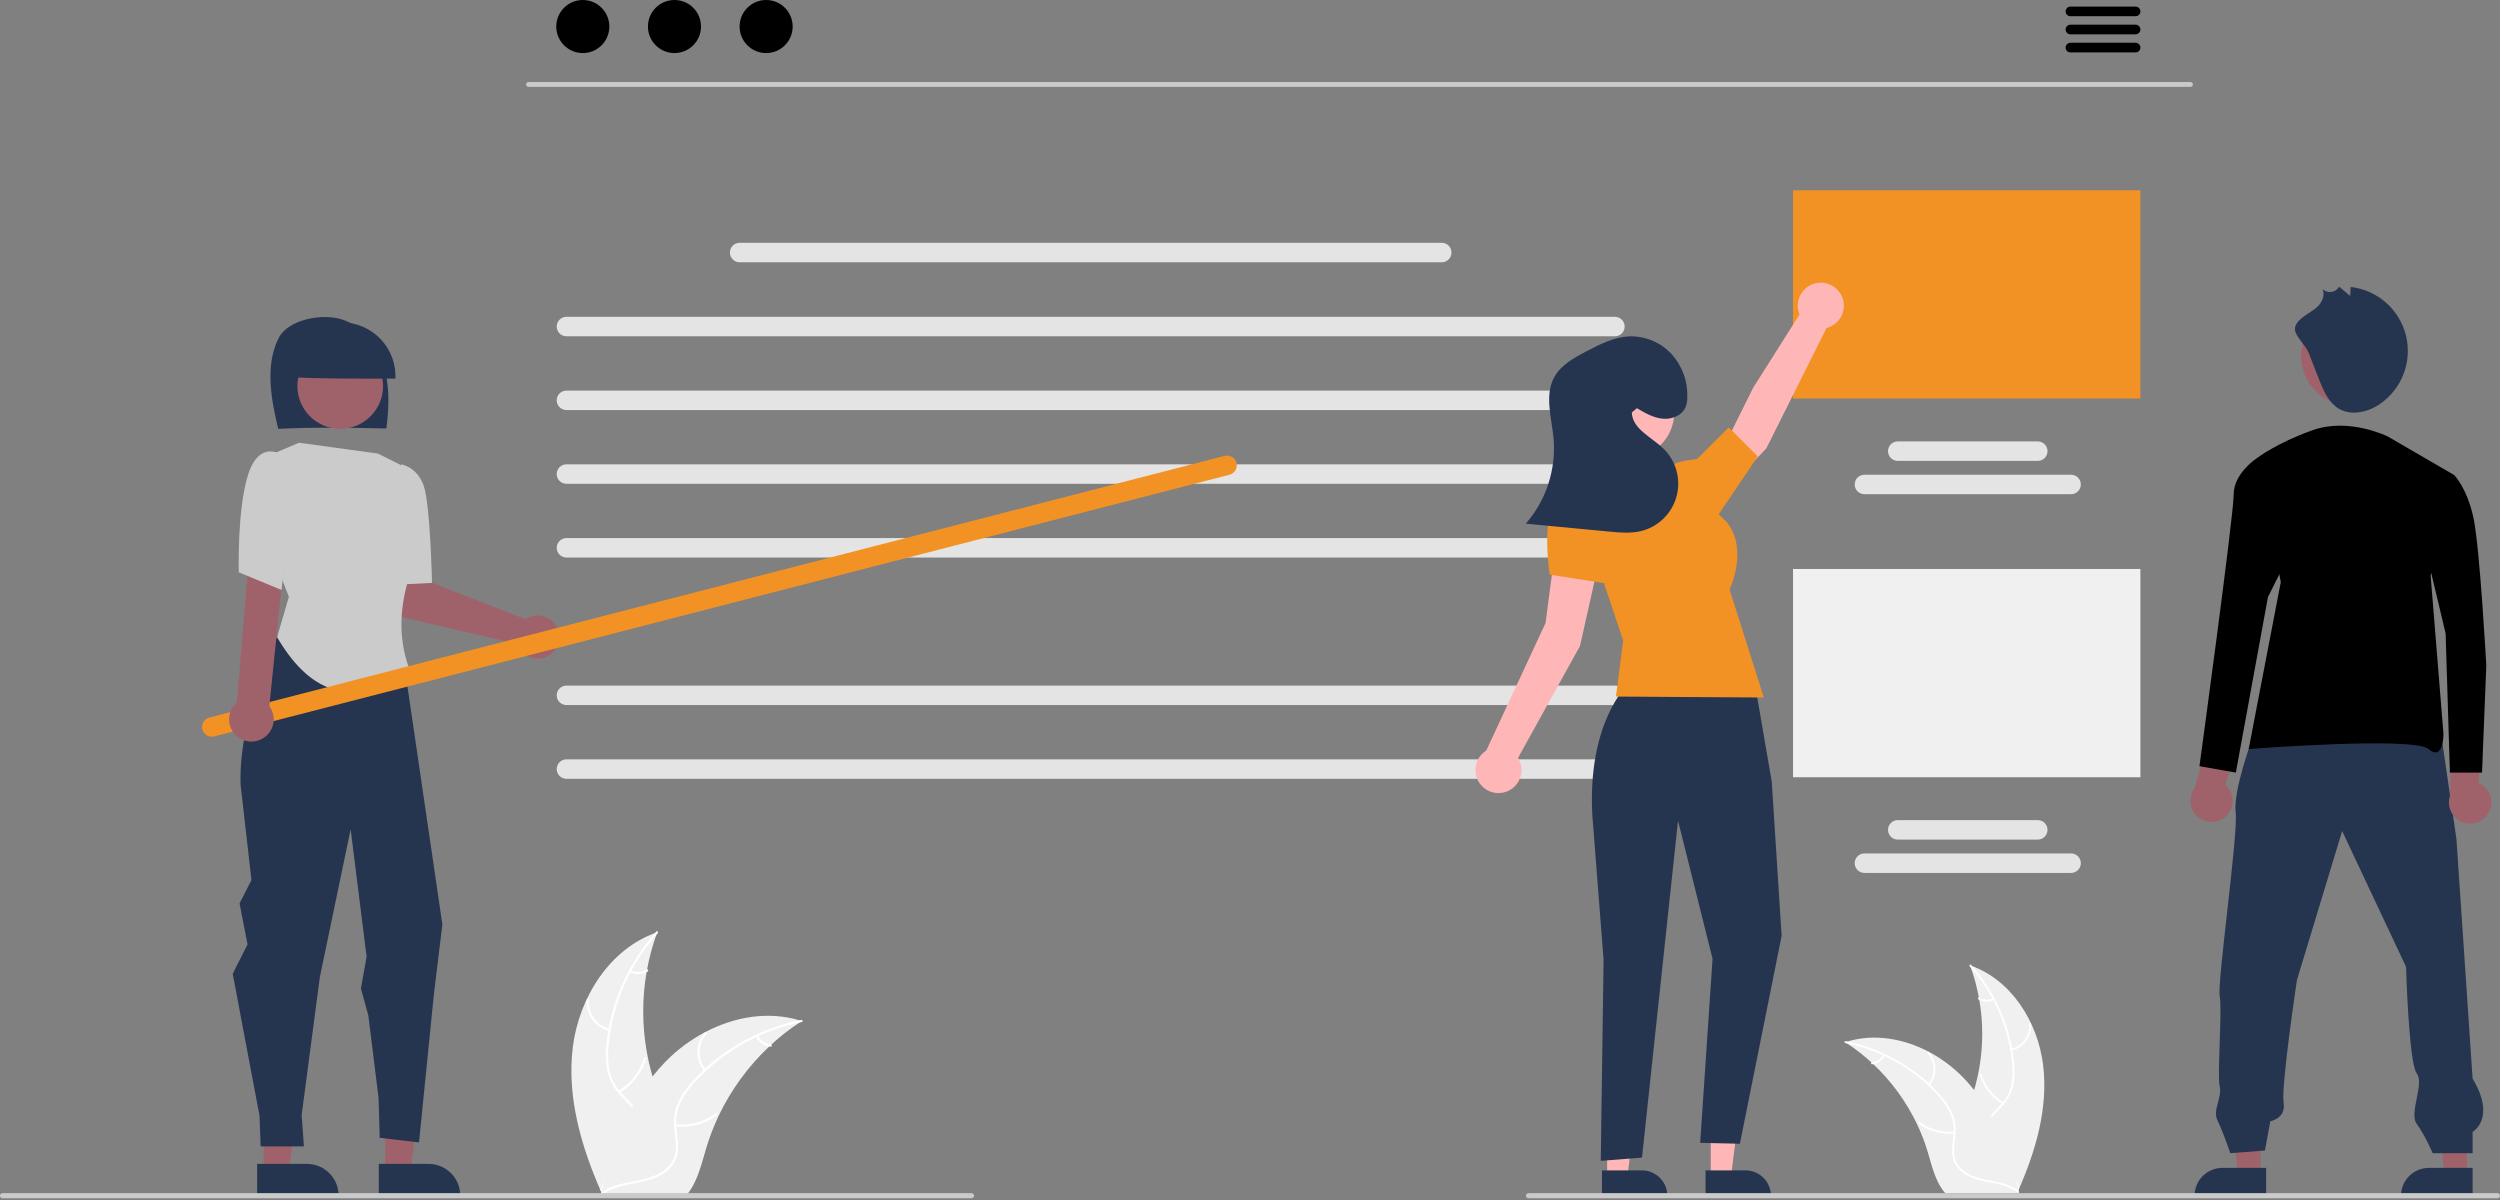 <svg xmlns="http://www.w3.org/2000/svg" width="983" height="472" viewBox="0 0 983 472" fill="none"><rect x="0" y="0" width="983" height="472" fill="#808080" stroke="none"/><g clip-path="url(#clip0_35146_136)"><path d="M225.232 411.74C227.664 392.19 239.78 372.927 258.425 366.564C251.072 386.687 251.074 408.763 258.43 428.884C261.295 436.634 265.288 444.956 262.593 452.766C260.917 457.626 256.815 461.345 252.229 463.67C247.644 465.995 242.555 467.103 237.53 468.189L236.541 469.007C228.563 450.993 222.801 431.29 225.232 411.74Z" fill="#F0F0F0"></path><path d="M258.61 366.933C247.752 379.099 241.004 394.377 239.323 410.597C238.899 414.082 239.027 417.613 239.703 421.058C240.469 424.393 242.115 427.462 244.469 429.946C246.617 432.306 249.088 434.472 250.625 437.313C251.39 438.779 251.836 440.39 251.935 442.041C252.034 443.692 251.783 445.345 251.198 446.891C249.841 450.783 247.166 453.956 244.443 456.967C241.419 460.311 238.225 463.736 236.94 468.169C236.784 468.706 235.96 468.433 236.116 467.897C238.352 460.184 245.838 455.804 249.409 448.857C251.075 445.616 251.774 441.853 250.212 438.431C248.846 435.439 246.301 433.204 244.105 430.833C241.773 428.444 240.062 425.52 239.121 422.317C238.272 418.917 238.008 415.397 238.34 411.909C238.963 404.043 240.818 396.324 243.838 389.035C247.238 380.696 252.04 373.001 258.036 366.282C258.407 365.866 258.979 366.52 258.61 366.933Z" fill="white"></path><path d="M239.556 405.344C236.873 404.693 234.509 403.109 232.886 400.875C231.263 398.642 230.487 395.904 230.696 393.151C230.74 392.594 231.608 392.636 231.564 393.194C231.364 395.757 232.087 398.308 233.603 400.384C235.119 402.461 237.327 403.928 239.829 404.52C240.372 404.649 240.097 405.473 239.556 405.344Z" fill="white"></path><path d="M243.222 428.894C248.068 426 251.645 421.387 253.241 415.973C253.398 415.436 254.223 415.709 254.065 416.245C252.395 421.876 248.662 426.669 243.612 429.669C243.131 429.955 242.743 429.178 243.222 428.894Z" fill="white"></path><path d="M248.044 381.52C249.029 381.988 250.116 382.205 251.206 382.149C252.296 382.094 253.355 381.769 254.288 381.203C254.765 380.911 255.153 381.689 254.678 381.979C253.644 382.599 252.474 382.956 251.27 383.02C250.066 383.084 248.865 382.852 247.772 382.345C247.664 382.305 247.576 382.227 247.525 382.125C247.474 382.023 247.463 381.906 247.495 381.796C247.532 381.687 247.61 381.597 247.713 381.545C247.815 381.494 247.934 381.485 248.044 381.52Z" fill="white"></path><path d="M315.258 401.483C314.965 401.673 314.672 401.864 314.379 402.062C310.452 404.644 306.742 407.541 303.284 410.724C303.013 410.966 302.742 411.215 302.478 411.464C294.23 419.221 287.493 428.443 282.611 438.659C280.672 442.727 279.045 446.935 277.745 451.249C275.949 457.207 274.477 463.81 270.922 468.683C270.557 469.196 270.161 469.685 269.735 470.149H237.615C237.542 470.112 237.469 470.083 237.395 470.046L236.113 470.105C236.165 469.878 236.223 469.643 236.274 469.416C236.304 469.284 236.34 469.152 236.37 469.02C236.391 468.932 236.414 468.844 236.428 468.764C236.435 468.735 236.443 468.705 236.45 468.683C236.465 468.603 236.487 468.529 236.502 468.456C236.824 467.144 237.156 465.833 237.498 464.521C237.498 464.513 237.498 464.513 237.505 464.506C240.015 454.486 243.705 444.798 248.498 435.647C248.644 435.376 248.791 435.098 248.952 434.827C251.171 430.776 253.718 426.913 256.566 423.277C258.132 421.291 259.798 419.386 261.557 417.569C266.11 412.881 271.373 408.939 277.151 405.887C288.672 399.805 302.009 397.474 314.32 401.19C314.635 401.285 314.943 401.38 315.258 401.483Z" fill="#F0F0F0"></path><path d="M315.186 401.891C299.192 405.068 284.605 413.203 273.497 425.142C271.06 427.67 269.037 430.566 267.502 433.724C266.106 436.848 265.573 440.289 265.956 443.69C266.251 446.867 266.92 450.084 266.436 453.278C266.164 454.909 265.551 456.464 264.636 457.842C263.721 459.219 262.525 460.388 261.127 461.271C257.7 463.561 253.655 464.484 249.667 465.249C245.24 466.098 240.628 466.91 236.933 469.675C236.485 470.01 235.991 469.296 236.438 468.962C242.867 464.15 251.482 465.16 258.515 461.763C261.797 460.178 264.621 457.595 265.434 453.922C266.144 450.711 265.457 447.394 265.132 444.179C264.709 440.867 265.103 437.502 266.28 434.378C267.649 431.152 269.558 428.183 271.923 425.598C277.156 419.692 283.284 414.646 290.084 410.644C297.82 406.033 306.287 402.78 315.119 401.025C315.666 400.917 315.729 401.783 315.186 401.891Z" fill="white"></path><path d="M276.848 421.088C275.097 418.952 274.163 416.264 274.212 413.504C274.261 410.743 275.29 408.09 277.114 406.017C277.485 405.599 278.152 406.156 277.781 406.574C276.078 408.501 275.12 410.972 275.08 413.543C275.04 416.114 275.92 418.614 277.561 420.593C277.918 421.024 277.202 421.516 276.848 421.088Z" fill="white"></path><path d="M265.595 442.098C271.206 442.705 276.841 441.175 281.374 437.813C281.823 437.48 282.317 438.194 281.868 438.527C277.144 442.017 271.278 443.597 265.44 442.952C264.884 442.89 265.042 442.036 265.595 442.098Z" fill="white"></path><path d="M297.968 407.176C298.473 408.144 299.21 408.971 300.114 409.583C301.017 410.195 302.058 410.572 303.144 410.683C303.701 410.737 303.542 411.591 302.989 411.537C301.79 411.41 300.641 410.991 299.641 410.317C298.641 409.643 297.822 408.734 297.254 407.671C297.192 407.575 297.169 407.459 297.189 407.347C297.21 407.235 297.272 407.135 297.364 407.067C297.459 407.002 297.575 406.977 297.688 406.997C297.801 407.018 297.902 407.082 297.968 407.176Z" fill="white"></path><path d="M803.34 418.652C801.238 401.751 790.763 385.098 774.644 379.598C781.001 396.994 781 416.078 774.641 433.474C772.164 440.174 768.711 447.368 771.041 454.12C772.491 458.322 776.037 461.536 780.001 463.546C783.965 465.556 788.364 466.514 792.709 467.453L793.564 468.16C800.461 452.587 805.442 435.554 803.34 418.652Z" fill="#F0F0F0"></path><path d="M774.484 379.918C783.871 390.436 789.706 403.644 791.158 417.667C791.525 420.68 791.414 423.732 790.83 426.71C790.167 429.594 788.745 432.247 786.71 434.394C784.853 436.435 782.717 438.307 781.388 440.763C780.727 442.03 780.34 443.423 780.255 444.85C780.17 446.277 780.387 447.706 780.892 449.044C782.066 452.408 784.378 455.151 786.732 457.754C789.346 460.645 792.107 463.606 793.218 467.438C793.353 467.902 794.066 467.666 793.931 467.203C791.998 460.535 785.526 456.748 782.439 450.743C780.999 447.941 780.394 444.688 781.745 441.73C782.925 439.143 785.126 437.211 787.024 435.161C789.04 433.096 790.519 430.568 791.333 427.798C792.067 424.859 792.295 421.816 792.008 418.8C791.47 412 789.866 405.327 787.255 399.026C784.316 391.817 780.164 385.164 774.981 379.355C774.66 378.996 774.165 379.561 774.484 379.918Z" fill="white"></path><path d="M790.956 413.123C793.276 412.56 795.32 411.19 796.723 409.259C798.126 407.328 798.797 404.961 798.616 402.581C798.578 402.1 797.828 402.137 797.867 402.619C798.039 404.835 797.414 407.04 796.103 408.835C794.793 410.63 792.884 411.898 790.721 412.41C790.251 412.522 790.489 413.234 790.956 413.123Z" fill="white"></path><path d="M787.788 433.483C783.598 430.981 780.505 426.993 779.126 422.312C778.99 421.848 778.277 422.084 778.413 422.547C779.858 427.415 783.085 431.56 787.45 434.153C787.866 434.4 788.202 433.728 787.788 433.483Z" fill="white"></path><path d="M783.619 392.527C782.767 392.932 781.828 393.119 780.886 393.071C779.943 393.023 779.028 392.742 778.221 392.253C777.808 392.001 777.473 392.673 777.884 392.923C778.777 393.46 779.789 393.769 780.83 393.824C781.871 393.879 782.909 393.678 783.855 393.24C783.947 393.206 784.023 393.138 784.068 393.05C784.112 392.962 784.121 392.86 784.093 392.766C784.062 392.671 783.994 392.593 783.905 392.549C783.817 392.504 783.714 392.496 783.619 392.527Z" fill="white"></path><path d="M725.511 409.787C725.765 409.952 726.018 410.117 726.272 410.288C729.666 412.52 732.874 415.024 735.863 417.776C736.098 417.985 736.332 418.201 736.56 418.416C743.691 425.122 749.515 433.094 753.735 441.927C755.411 445.443 756.818 449.081 757.942 452.811C759.494 457.962 760.768 463.67 763.84 467.883C764.156 468.326 764.499 468.749 764.867 469.15H792.635C792.698 469.118 792.761 469.093 792.825 469.061L793.933 469.112C793.889 468.915 793.838 468.713 793.794 468.516C793.768 468.402 793.737 468.288 793.711 468.174C793.693 468.098 793.673 468.022 793.661 467.952C793.655 467.927 793.648 467.902 793.642 467.883C793.629 467.813 793.61 467.75 793.597 467.686C793.319 466.552 793.031 465.418 792.736 464.284C792.736 464.278 792.736 464.278 792.73 464.272C790.56 455.609 787.37 447.234 783.227 439.323C783.1 439.088 782.973 438.848 782.834 438.613C780.915 435.111 778.714 431.772 776.251 428.629C774.897 426.912 773.457 425.265 771.937 423.694C768 419.641 763.451 416.233 758.455 413.595C748.496 408.337 736.966 406.322 726.322 409.534C726.05 409.616 725.783 409.699 725.511 409.787Z" fill="#F0F0F0"></path><path d="M725.574 410.14C739.401 412.886 752.012 419.919 761.614 430.24C763.721 432.426 765.47 434.929 766.797 437.659C768.004 440.36 768.465 443.335 768.133 446.275C767.879 449.022 767.301 451.803 767.719 454.564C767.954 455.974 768.484 457.319 769.275 458.51C770.066 459.7 771.1 460.711 772.309 461.474C775.271 463.454 778.768 464.252 782.216 464.913C786.043 465.647 790.03 466.349 793.225 468.74C793.612 469.03 794.039 468.412 793.652 468.123C788.095 463.963 780.647 464.836 774.567 461.9C771.73 460.53 769.288 458.296 768.585 455.121C767.971 452.345 768.565 449.477 768.846 446.698C769.212 443.835 768.871 440.926 767.853 438.225C766.67 435.436 765.02 432.87 762.975 430.634C758.452 425.529 753.153 421.166 747.275 417.707C740.587 413.721 733.267 410.908 725.631 409.391C725.159 409.297 725.104 410.046 725.574 410.14Z" fill="white"></path><path d="M758.718 426.735C760.231 424.889 761.038 422.565 760.996 420.178C760.954 417.792 760.065 415.498 758.487 413.706C758.167 413.345 757.59 413.826 757.911 414.188C759.383 415.853 760.211 417.99 760.246 420.212C760.281 422.435 759.52 424.597 758.101 426.307C757.793 426.679 758.412 427.105 758.718 426.735Z" fill="white"></path><path d="M768.446 444.898C763.595 445.423 758.724 444.101 754.805 441.194C754.417 440.906 753.99 441.523 754.377 441.811C758.461 444.828 763.533 446.194 768.58 445.637C769.061 445.583 768.924 444.845 768.446 444.898Z" fill="white"></path><path d="M740.459 414.708C740.023 415.544 739.385 416.259 738.604 416.788C737.823 417.317 736.923 417.644 735.984 417.739C735.503 417.786 735.64 418.525 736.118 418.478C737.155 418.368 738.149 418.005 739.013 417.423C739.877 416.84 740.586 416.055 741.076 415.135C741.13 415.052 741.15 414.952 741.132 414.855C741.115 414.758 741.061 414.672 740.982 414.613C740.9 414.557 740.799 414.535 740.701 414.553C740.603 414.571 740.516 414.626 740.459 414.708Z" fill="white"></path><path d="M861.299 34.145H207.812C207.56 34.145 207.319 34.045 207.141 33.867C206.963 33.689 206.863 33.448 206.863 33.197C206.863 32.945 206.963 32.704 207.141 32.526C207.319 32.348 207.56 32.248 207.812 32.248H861.299C861.551 32.248 861.792 32.348 861.97 32.526C862.148 32.704 862.248 32.945 862.248 33.197C862.248 33.448 862.148 33.689 861.97 33.867C861.792 34.045 861.551 34.145 861.299 34.145Z" fill="#CACACA"></path><path d="M229.16 20.866C234.922 20.866 239.593 16.195 239.593 10.433C239.593 4.671 234.922 0 229.16 0C223.398 0 218.727 4.671 218.727 10.433C218.727 16.195 223.398 20.866 229.16 20.866Z" fill="black"></path><path d="M265.201 20.866C270.963 20.866 275.634 16.195 275.634 10.433C275.634 4.671 270.963 0 265.201 0C259.439 0 254.768 4.671 254.768 10.433C254.768 16.195 259.439 20.866 265.201 20.866Z" fill="black"></path><path d="M301.242 20.866C307.004 20.866 311.675 16.195 311.675 10.433C311.675 4.671 307.004 0 301.242 0C295.48 0 290.809 4.671 290.809 10.433C290.809 16.195 295.48 20.866 301.242 20.866Z" fill="black"></path><path d="M839.705 6.382H814.097C813.594 6.382 813.112 6.182 812.756 5.826C812.4 5.47 812.2 4.988 812.2 4.485C812.2 3.982 812.4 3.499 812.756 3.143C813.112 2.788 813.594 2.588 814.097 2.588H839.706C839.955 2.587 840.202 2.636 840.433 2.731C840.663 2.826 840.873 2.966 841.05 3.142C841.226 3.318 841.366 3.527 841.462 3.758C841.558 3.988 841.607 4.235 841.607 4.485C841.607 4.734 841.558 4.981 841.462 5.212C841.366 5.442 841.226 5.651 841.05 5.828C840.873 6.004 840.663 6.144 840.433 6.239C840.202 6.334 839.955 6.382 839.705 6.382Z" fill="black"></path><path d="M839.705 13.495H814.097C813.594 13.495 813.112 13.295 812.756 12.939C812.4 12.584 812.2 12.101 812.2 11.598C812.2 11.095 812.4 10.613 812.756 10.257C813.112 9.901 813.594 9.701 814.097 9.701H839.706C840.209 9.701 840.691 9.901 841.047 10.257C841.403 10.613 841.602 11.095 841.602 11.598C841.602 12.101 841.403 12.584 841.047 12.939C840.691 13.295 840.209 13.495 839.705 13.495Z" fill="black"></path><path d="M839.705 20.608H814.097C813.594 20.608 813.112 20.408 812.756 20.053C812.4 19.697 812.2 19.215 812.2 18.711C812.2 18.208 812.4 17.726 812.756 17.37C813.112 17.014 813.594 16.814 814.097 16.814H839.706C839.955 16.814 840.202 16.863 840.433 16.958C840.663 17.053 840.873 17.192 841.05 17.369C841.226 17.545 841.366 17.754 841.462 17.984C841.558 18.215 841.607 18.462 841.607 18.711C841.607 18.961 841.558 19.208 841.462 19.438C841.366 19.669 841.226 19.878 841.05 20.054C840.873 20.23 840.663 20.37 840.433 20.465C840.202 20.56 839.955 20.609 839.705 20.608Z" fill="black"></path><path d="M841.602 74.816H705.024V156.703H841.602V74.816Z" fill="#F29224"></path><path d="M814.354 194.321H733.091C732.076 194.32 731.104 193.916 730.388 193.198C729.671 192.48 729.269 191.508 729.269 190.494C729.269 189.48 729.671 188.507 730.388 187.789C731.104 187.072 732.076 186.668 733.091 186.666H814.354C815.369 186.666 816.343 187.069 817.061 187.787C817.778 188.505 818.182 189.479 818.182 190.494C818.182 191.509 817.778 192.482 817.061 193.2C816.343 193.918 815.369 194.321 814.354 194.321Z" fill="#E4E4E4"></path><path d="M801.252 181.22H746.193C745.69 181.221 745.191 181.122 744.726 180.93C744.261 180.738 743.839 180.456 743.482 180.101C743.126 179.745 742.844 179.323 742.651 178.858C742.458 178.394 742.359 177.895 742.359 177.392C742.359 176.889 742.458 176.391 742.651 175.926C742.844 175.461 743.126 175.039 743.482 174.683C743.839 174.328 744.261 174.046 744.726 173.854C745.191 173.662 745.69 173.564 746.193 173.564H801.252C801.755 173.564 802.254 173.662 802.719 173.854C803.184 174.046 803.606 174.328 803.962 174.683C804.319 175.039 804.601 175.461 804.794 175.926C804.987 176.391 805.086 176.889 805.086 177.392C805.086 177.895 804.987 178.394 804.794 178.858C804.601 179.323 804.319 179.745 803.962 180.101C803.606 180.456 803.184 180.738 802.719 180.93C802.254 181.122 801.755 181.221 801.252 181.22Z" fill="#E4E4E4"></path><path d="M841.602 223.725H705.024V305.612H841.602V223.725Z" fill="#F0F0F0"></path><path d="M814.354 343.229H733.091C732.075 343.229 731.102 342.826 730.384 342.108C729.666 341.391 729.263 340.417 729.263 339.402C729.263 338.387 729.666 337.413 730.384 336.695C731.102 335.977 732.075 335.574 733.091 335.574H814.354C815.369 335.574 816.343 335.977 817.061 336.695C817.779 337.413 818.182 338.387 818.182 339.402C818.182 340.417 817.779 341.391 817.061 342.108C816.343 342.826 815.369 343.229 814.354 343.229Z" fill="#E4E4E4"></path><path d="M801.252 330.128H746.193C745.178 330.128 744.204 329.725 743.486 329.007C742.769 328.289 742.365 327.315 742.365 326.3C742.365 325.285 742.769 324.312 743.486 323.594C744.204 322.876 745.178 322.473 746.193 322.473H801.252C802.267 322.473 803.241 322.876 803.958 323.594C804.676 324.312 805.08 325.285 805.08 326.3C805.08 327.315 804.676 328.289 803.958 329.007C803.241 329.725 802.267 330.128 801.252 330.128Z" fill="#E4E4E4"></path><path d="M634.988 132.229H222.725C221.71 132.229 220.736 131.826 220.018 131.108C219.3 130.391 218.897 129.417 218.897 128.402C218.897 127.387 219.3 126.413 220.018 125.695C220.736 124.977 221.71 124.574 222.725 124.574H634.988C636.004 124.574 636.977 124.977 637.695 125.695C638.413 126.413 638.816 127.387 638.816 128.402C638.816 129.417 638.413 130.391 637.695 131.108C636.977 131.826 636.004 132.229 634.988 132.229Z" fill="#E4E4E4"></path><path d="M634.988 161.229H222.725C221.71 161.229 220.736 160.826 220.018 160.108C219.3 159.391 218.897 158.417 218.897 157.402C218.897 156.387 219.3 155.413 220.018 154.695C220.736 153.977 221.71 153.574 222.725 153.574H634.988C636.004 153.574 636.977 153.977 637.695 154.695C638.413 155.413 638.816 156.387 638.816 157.402C638.816 158.417 638.413 159.391 637.695 160.108C636.977 160.826 636.004 161.229 634.988 161.229Z" fill="#E4E4E4"></path><path d="M634.988 190.229H222.725C221.71 190.229 220.736 189.826 220.018 189.108C219.3 188.391 218.897 187.417 218.897 186.402C218.897 185.387 219.3 184.413 220.018 183.695C220.736 182.977 221.71 182.574 222.725 182.574H634.988C636.004 182.574 636.977 182.977 637.695 183.695C638.413 184.413 638.816 185.387 638.816 186.402C638.816 187.417 638.413 188.391 637.695 189.108C636.977 189.826 636.004 190.229 634.988 190.229Z" fill="#E4E4E4"></path><path d="M634.988 219.229H222.725C221.71 219.229 220.736 218.826 220.018 218.108C219.3 217.391 218.897 216.417 218.897 215.402C218.897 214.387 219.3 213.413 220.018 212.695C220.736 211.977 221.71 211.574 222.725 211.574H634.988C636.004 211.574 636.977 211.977 637.695 212.695C638.413 213.413 638.816 214.387 638.816 215.402C638.816 216.417 638.413 217.391 637.695 218.108C636.977 218.826 636.004 219.229 634.988 219.229Z" fill="#E4E4E4"></path><path d="M634.988 277.229H222.725C221.71 277.229 220.736 276.826 220.018 276.108C219.3 275.391 218.897 274.417 218.897 273.402C218.897 272.387 219.3 271.413 220.018 270.695C220.736 269.977 221.71 269.574 222.725 269.574H634.988C636.004 269.574 636.977 269.977 637.695 270.695C638.413 271.413 638.816 272.387 638.816 273.402C638.816 274.417 638.413 275.391 637.695 276.108C636.977 276.826 636.004 277.229 634.988 277.229Z" fill="#E4E4E4"></path><path d="M634.988 306.229H222.725C221.71 306.229 220.736 305.826 220.018 305.108C219.3 304.391 218.897 303.417 218.897 302.402C218.897 301.387 219.3 300.413 220.018 299.695C220.736 298.977 221.71 298.574 222.725 298.574H634.988C636.004 298.574 636.977 298.977 637.695 299.695C638.413 300.413 638.816 301.387 638.816 302.402C638.816 303.417 638.413 304.391 637.695 305.108C636.977 305.826 636.004 306.229 634.988 306.229Z" fill="#E4E4E4"></path><path d="M566.886 103.128H290.827C290.324 103.129 289.825 103.03 289.36 102.838C288.895 102.646 288.473 102.365 288.116 102.009C287.76 101.654 287.478 101.231 287.285 100.767C287.092 100.302 286.993 99.803 286.993 99.3C286.993 98.797 287.092 98.299 287.285 97.834C287.478 97.369 287.76 96.947 288.116 96.592C288.473 96.236 288.895 95.954 289.36 95.762C289.825 95.57 290.324 95.472 290.827 95.473H566.886C567.389 95.472 567.888 95.57 568.353 95.762C568.818 95.954 569.24 96.236 569.596 96.592C569.953 96.947 570.235 97.369 570.428 97.834C570.621 98.299 570.72 98.797 570.72 99.3C570.72 99.803 570.621 100.302 570.428 100.767C570.235 101.231 569.953 101.654 569.596 102.009C569.24 102.365 568.818 102.646 568.353 102.838C567.888 103.03 567.389 103.129 566.886 103.128Z" fill="#E4E4E4"></path><path d="M672.663 462.791H680.633L684.425 432.047L672.662 432.048L672.663 462.791Z" fill="#FFB6B6"></path><path d="M670.63 460.188L686.327 460.188C688.98 460.188 691.524 461.242 693.4 463.117C695.276 464.993 696.33 467.538 696.33 470.19V470.516L670.63 470.517L670.63 460.188Z" fill="#25354F"></path><path d="M631.925 462.791H639.895L643.687 432.047L631.923 432.048L631.925 462.791Z" fill="#FFB6B6"></path><path d="M629.892 460.188L645.588 460.188C648.241 460.188 650.786 461.242 652.662 463.117C654.538 464.993 655.592 467.538 655.592 470.19V470.516L629.892 470.517L629.892 460.188Z" fill="#25354F"></path><path d="M724.998 120.201C724.999 118.864 724.703 117.542 724.132 116.333C723.561 115.123 722.728 114.055 721.695 113.205C720.662 112.355 719.453 111.745 718.156 111.419C716.859 111.092 715.505 111.057 714.193 111.316C712.88 111.575 711.641 112.121 710.565 112.916C709.489 113.711 708.603 114.735 707.97 115.913C707.337 117.092 706.973 118.396 706.904 119.732C706.835 121.068 707.064 122.403 707.572 123.64L689.256 152.62L677.853 175.599L687.263 183.951L694.504 176.329L718.187 128.963C720.134 128.466 721.86 127.336 723.094 125.749C724.327 124.163 724.997 122.211 724.998 120.201Z" fill="#FFB6B6"></path><path d="M629.942 215.259L611.988 212.477L607.711 244.958L584.408 295.103C582.888 296.05 581.683 297.427 580.946 299.059C580.208 300.691 579.971 302.505 580.264 304.271C580.557 306.038 581.367 307.679 582.592 308.985C583.817 310.291 585.402 311.205 587.147 311.611C588.891 312.017 590.717 311.897 592.393 311.265C594.069 310.634 595.52 309.519 596.563 308.063C597.605 306.607 598.193 304.875 598.252 303.085C598.31 301.295 597.837 299.528 596.891 298.007L621.255 254.012L629.942 215.259Z" fill="#FFB6B6"></path><path d="M639.891 269.369C639.891 269.369 624.103 283.969 626.109 320.679L630.532 377.391L629.417 456.445L645.633 455.171L659.801 322.687L673.38 377.004L668.505 449.362L684.126 449.724L700.539 367.952L696.649 307.336L690.114 269.369H639.891Z" fill="#25354F"></path><path d="M656.783 183.875L619.062 194.437L638.242 251.902L635.375 273.886L693.536 274.263L680.066 231.771C680.066 231.771 687.625 216.228 678.994 205.332L656.783 183.875Z" fill="#F29224"></path><path d="M652.257 192.926L656.783 183.873C656.783 183.873 656.637 181.598 667.272 180.473L679.75 168.07L691.172 179.454L671.872 208.015L652.257 192.926Z" fill="#F29224"></path><path d="M634.151 201.981C634.151 201.981 620.571 186.892 613.027 194.437C605.483 201.981 609.351 225.97 609.351 225.97L632.849 229.616L634.151 201.981Z" fill="#F29224"></path><path d="M641.038 143.982C664.164 144.086 664.162 179.249 641.037 179.349C617.912 179.246 617.914 144.083 641.038 143.982Z" fill="#FFB6B6"></path><path d="M643.613 160.497C646.739 162.338 649.987 164.22 653.593 164.615C657.2 165.01 661.282 163.492 662.729 160.165C663.182 159.013 663.422 157.788 663.438 156.55C663.755 150.231 661.569 144.043 657.353 139.326C655.238 137.014 652.648 135.185 649.762 133.965C646.875 132.744 643.759 132.161 640.627 132.254C634.651 132.513 629.129 135.342 623.827 138.109C618.951 140.654 613.802 143.458 611.153 148.278C607.227 155.421 610.089 164.165 610.851 172.28C611.386 178.331 610.697 184.427 608.824 190.205C606.951 195.984 603.933 201.325 599.95 205.912L632.854 209.029C636.858 209.409 640.942 209.784 644.867 208.907C648.254 208.151 651.372 206.491 653.89 204.104C656.409 201.717 658.233 198.692 659.17 195.351C660.107 192.01 660.121 188.477 659.21 185.129C658.3 181.78 656.499 178.741 653.999 176.335C649.328 171.838 641.817 168.655 641.633 162.174" fill="#25354F"></path><path d="M888.827 462.055H880.097L875.944 428.383H888.828L888.827 462.055Z" fill="#9F616A"></path><path d="M891.053 470.516L862.905 470.515V470.159C862.905 467.253 864.059 464.467 866.114 462.412C868.169 460.358 870.955 459.203 873.861 459.203L891.054 459.204L891.053 470.516Z" fill="#25354F"></path><path d="M970.002 462.055H961.272L957.119 428.383H970.003L970.002 462.055Z" fill="#9F616A"></path><path d="M972.228 470.518L944.08 470.517V470.161C944.08 467.255 945.234 464.469 947.289 462.414C949.343 460.36 952.13 459.205 955.036 459.205L972.228 459.206L972.228 470.518Z" fill="#25354F"></path><path d="M885.347 291.179C885.347 291.179 878.02 311.067 879.067 319.442C880.113 327.816 871.739 386.436 872.786 391.67C873.833 396.904 871.739 423.073 872.786 427.261C873.833 431.448 869.848 436.449 871.942 440.636C874.035 444.823 876.973 453.43 876.973 453.43L890.581 452.383L892.675 440.869C892.675 440.869 898.956 439.822 897.909 433.541C896.862 427.261 903.143 385.389 903.143 385.389L920.938 326.769L946.061 380.155C946.061 380.155 947.108 417.839 950.248 422.027C953.388 426.214 947.108 437.728 950.248 441.915C953.388 446.103 956.529 453.43 956.529 453.43H972.23V445.056C972.23 445.056 981.652 439.822 972.23 424.12L965.864 329.824L959.584 286.906L885.347 291.179Z" fill="#25354F"></path><path d="M924.37 159.556C935.168 159.556 943.921 150.802 943.921 140.004C943.921 129.207 935.168 120.453 924.37 120.453C913.572 120.453 904.818 129.207 904.818 140.004C904.818 150.802 913.572 159.556 924.37 159.556Z" fill="#A0616A"></path><path d="M907.732 138.655C909.111 142.18 910.491 145.704 911.871 149.229C913.567 153.562 915.509 158.198 919.485 160.617C924.393 163.602 930.948 162.147 935.696 158.912C939.967 156.003 943.245 151.857 945.091 147.03C946.936 142.204 947.26 136.928 946.02 131.912C944.779 126.896 942.034 122.379 938.151 118.969C934.269 115.559 929.436 113.419 924.302 112.835L924.105 116.375L919.762 112.734C919.441 113.286 918.999 113.757 918.47 114.113C917.94 114.468 917.337 114.7 916.705 114.789C916.074 114.878 915.43 114.823 914.823 114.628C914.216 114.433 913.66 114.103 913.199 113.663C914.34 116.027 913.023 118.912 911.122 120.723C908.786 122.949 902.104 125.623 902.381 129.602C902.566 132.256 906.655 135.903 907.732 138.655Z" fill="#25354F"></path><path d="M978.188 320.1C978.862 319.094 979.307 317.954 979.492 316.758C979.677 315.562 979.598 314.34 979.26 313.177C978.922 312.015 978.333 310.942 977.535 310.032C976.737 309.122 975.749 308.398 974.641 307.911L975.031 288.998L963.595 285.957L963.419 312.675C962.724 314.59 962.757 316.694 963.51 318.588C964.263 320.481 965.685 322.032 967.505 322.947C969.326 323.863 971.419 324.078 973.388 323.553C975.357 323.029 977.065 321.8 978.188 320.1Z" fill="#9F616A"></path><path d="M938.893 171.64C938.893 171.64 923.742 164.065 909.433 169.115C895.124 174.165 887.549 180.057 887.549 180.057L896.808 228.876L884.182 294.529C884.182 294.529 948.994 289.479 954.886 294.529C960.778 299.58 960.778 288.637 960.778 288.637L955.727 226.351L964.986 186.791L938.893 171.64Z" fill="black"></path><path d="M874.947 321.22C875.876 320.444 876.624 319.474 877.137 318.378C877.651 317.283 877.918 316.087 877.919 314.877C877.921 313.667 877.657 312.471 877.147 311.374C876.636 310.276 875.891 309.304 874.965 308.526L880.65 290.483L870.527 284.354L862.857 309.947C861.652 311.591 861.093 313.619 861.284 315.648C861.476 317.676 862.405 319.564 863.895 320.954C865.385 322.343 867.333 323.138 869.37 323.187C871.408 323.236 873.392 322.536 874.947 321.22Z" fill="#9F616A"></path><path d="M893.441 180.057H887.549C887.549 180.057 878.29 185.949 878.29 194.366C878.29 202.783 864.823 301.263 864.823 301.263L879.132 303.788L891.758 234.768L901.016 216.25L893.441 180.057Z" fill="black"></path><path d="M948.994 186.789H964.986C964.986 186.789 970.036 191.839 972.562 203.623C975.087 215.407 977.612 261.701 977.612 261.701L975.928 303.786H963.303L961.619 249.075L953.202 213.724L948.994 186.789Z" fill="black"></path><path d="M207.681 242.803C207.278 242.998 206.89 243.225 206.522 243.482L169.08 228.846L167.596 219.193L152.736 219.529L153.703 236.873C153.781 238.274 154.311 239.612 155.214 240.686C156.118 241.76 157.345 242.512 158.712 242.829L203.264 253.164C203.808 254.804 204.839 256.24 206.219 257.28C207.599 258.32 209.263 258.915 210.989 258.986C212.716 259.058 214.423 258.602 215.884 257.679C217.345 256.756 218.49 255.411 219.168 253.821C219.845 252.232 220.023 250.474 219.677 248.781C219.331 247.088 218.478 245.54 217.231 244.344C215.984 243.148 214.402 242.36 212.696 242.084C210.991 241.809 209.241 242.06 207.681 242.803Z" fill="#9F616A"></path><path d="M151.465 460.885L161.403 460.884L166.13 422.553H151.463L151.465 460.885Z" fill="#9F616A"></path><path d="M148.93 457.639L168.501 457.639C171.809 457.639 174.982 458.953 177.321 461.292C179.66 463.631 180.974 466.803 180.974 470.111V470.516L148.931 470.517L148.93 457.639Z" fill="#25354F"></path><path d="M103.639 460.885L113.577 460.884L118.305 422.553H103.638L103.639 460.885Z" fill="#9F616A"></path><path d="M101.104 457.639L120.675 457.639C123.983 457.639 127.156 458.953 129.495 461.292C131.834 463.631 133.148 466.803 133.149 470.111V470.516L101.105 470.517L101.104 457.639Z" fill="#25354F"></path><path d="M109.402 168.633C106.571 156.947 104.174 143.767 109.511 133.004C113.215 125.536 126.915 123.021 134.769 125.711C142.623 128.402 148.301 135.701 150.798 143.659C153.296 151.618 153.006 160.193 151.917 168.467C137.473 168.189 123.029 167.912 109.402 168.633Z" fill="#25354F"></path><path d="M133.777 168.63C143.079 168.63 150.62 161.089 150.62 151.787C150.62 142.484 143.079 134.943 133.777 134.943C124.474 134.943 116.933 142.484 116.933 151.787C116.933 161.089 124.474 168.63 133.777 168.63Z" fill="#9F616A"></path><path d="M113.186 148.317C113.132 145.482 113.649 142.666 114.706 140.035C115.762 137.403 117.337 135.012 119.336 133.001C121.335 130.99 123.718 129.402 126.343 128.331C128.968 127.259 131.782 126.726 134.617 126.764C137.452 126.801 140.251 127.408 142.847 128.548C145.442 129.688 147.783 131.339 149.728 133.402C151.674 135.464 153.185 137.897 154.171 140.555C155.158 143.213 155.601 146.042 155.472 148.875C141.056 148.905 126.639 148.936 113.186 148.317Z" fill="#25354F"></path><path d="M119.798 230.771L112.754 242.512C112.754 242.512 93.462 278.694 94.609 308.685L98.879 346.041L94.194 355.208L97.33 371.336L91.505 382.89L102.034 438.668L102.482 450.765H119.507L118.611 438.444L125.779 384.105L137.875 326.086L144.148 376.17L141.908 388.714L144.82 399.243L148.852 431.724L149.3 447.405L164.757 449.197L170.581 391.178L173.941 363.496L155.933 240.756L119.798 230.771Z" fill="#25354F"></path><path d="M117.564 174.084L107.076 178.538L101.187 202.915L113.588 234.675L108.952 250.544C122.986 274.55 140.356 278.038 160.797 262.643C156.471 250.497 157.096 238.007 161.407 225.263C161.407 225.263 172.16 215.25 164.648 202.232L157.483 182.784L148.612 178.349L117.564 174.084Z" fill="#CBCBCB"></path><path d="M155.417 187.023L157.798 182.602C157.798 182.602 164.076 183.546 166.64 191.104C169.205 198.662 169.871 229.196 169.871 229.196L156.437 229.876L155.417 187.023Z" fill="#CBCBCB"></path><path d="M483.421 186.666L84.202 289.552C83.221 289.801 82.181 289.651 81.309 289.135C80.438 288.618 79.807 287.778 79.555 286.797C79.302 285.817 79.448 284.776 79.961 283.903C80.474 283.03 81.312 282.396 82.292 282.139L481.511 179.253C481.998 179.126 482.506 179.096 483.005 179.165C483.503 179.235 483.984 179.402 484.418 179.657C484.852 179.913 485.231 180.251 485.534 180.653C485.837 181.056 486.058 181.514 486.184 182.001C486.31 182.489 486.338 182.997 486.267 183.495C486.196 183.994 486.027 184.474 485.771 184.907C485.514 185.34 485.174 185.719 484.771 186.021C484.368 186.322 483.909 186.542 483.421 186.666Z" fill="#F29224"></path><path d="M102.789 290.655C103.928 290.088 104.93 289.278 105.723 288.282C106.515 287.286 107.08 286.128 107.377 284.89C107.674 283.652 107.696 282.364 107.441 281.117C107.186 279.869 106.661 278.693 105.903 277.671L112.414 214.006H98.342L93.167 276.171C91.534 277.559 90.467 279.498 90.168 281.621C89.869 283.743 90.359 285.902 91.544 287.687C92.731 289.472 94.53 290.761 96.603 291.308C98.675 291.855 100.876 291.623 102.789 290.655Z" fill="#9F616A"></path><path d="M115.647 185.737L110.716 178.765C110.716 178.765 102.043 172.886 97.622 186.418C93.2 199.95 93.88 225.019 93.88 225.019L110.716 231.992L115.647 185.737Z" fill="#CBCBCB"></path><path d="M382 471.148H1C0.735 471.148 0.48 471.043 0.293 470.856C0.105 470.668 0 470.414 0 470.148C0 469.883 0.105 469.629 0.293 469.441C0.48 469.254 0.735 469.148 1 469.148H382C382.265 469.148 382.52 469.254 382.707 469.441C382.895 469.629 383 469.883 383 470.148C383 470.414 382.895 470.668 382.707 470.856C382.52 471.043 382.265 471.148 382 471.148Z" fill="#CACACA"></path><path d="M982 471.148H601C600.735 471.148 600.48 471.043 600.293 470.856C600.105 470.668 600 470.414 600 470.148C600 469.883 600.105 469.629 600.293 469.441C600.48 469.254 600.735 469.148 601 469.148H982C982.265 469.148 982.52 469.254 982.707 469.441C982.895 469.629 983 469.883 983 470.148C983 470.414 982.895 470.668 982.707 470.856C982.52 471.043 982.265 471.148 982 471.148Z" fill="#CACACA"></path></g><defs><clipPath id="clip0_35146_136"><rect width="983" height="471.149" fill="white"></rect></clipPath></defs></svg>